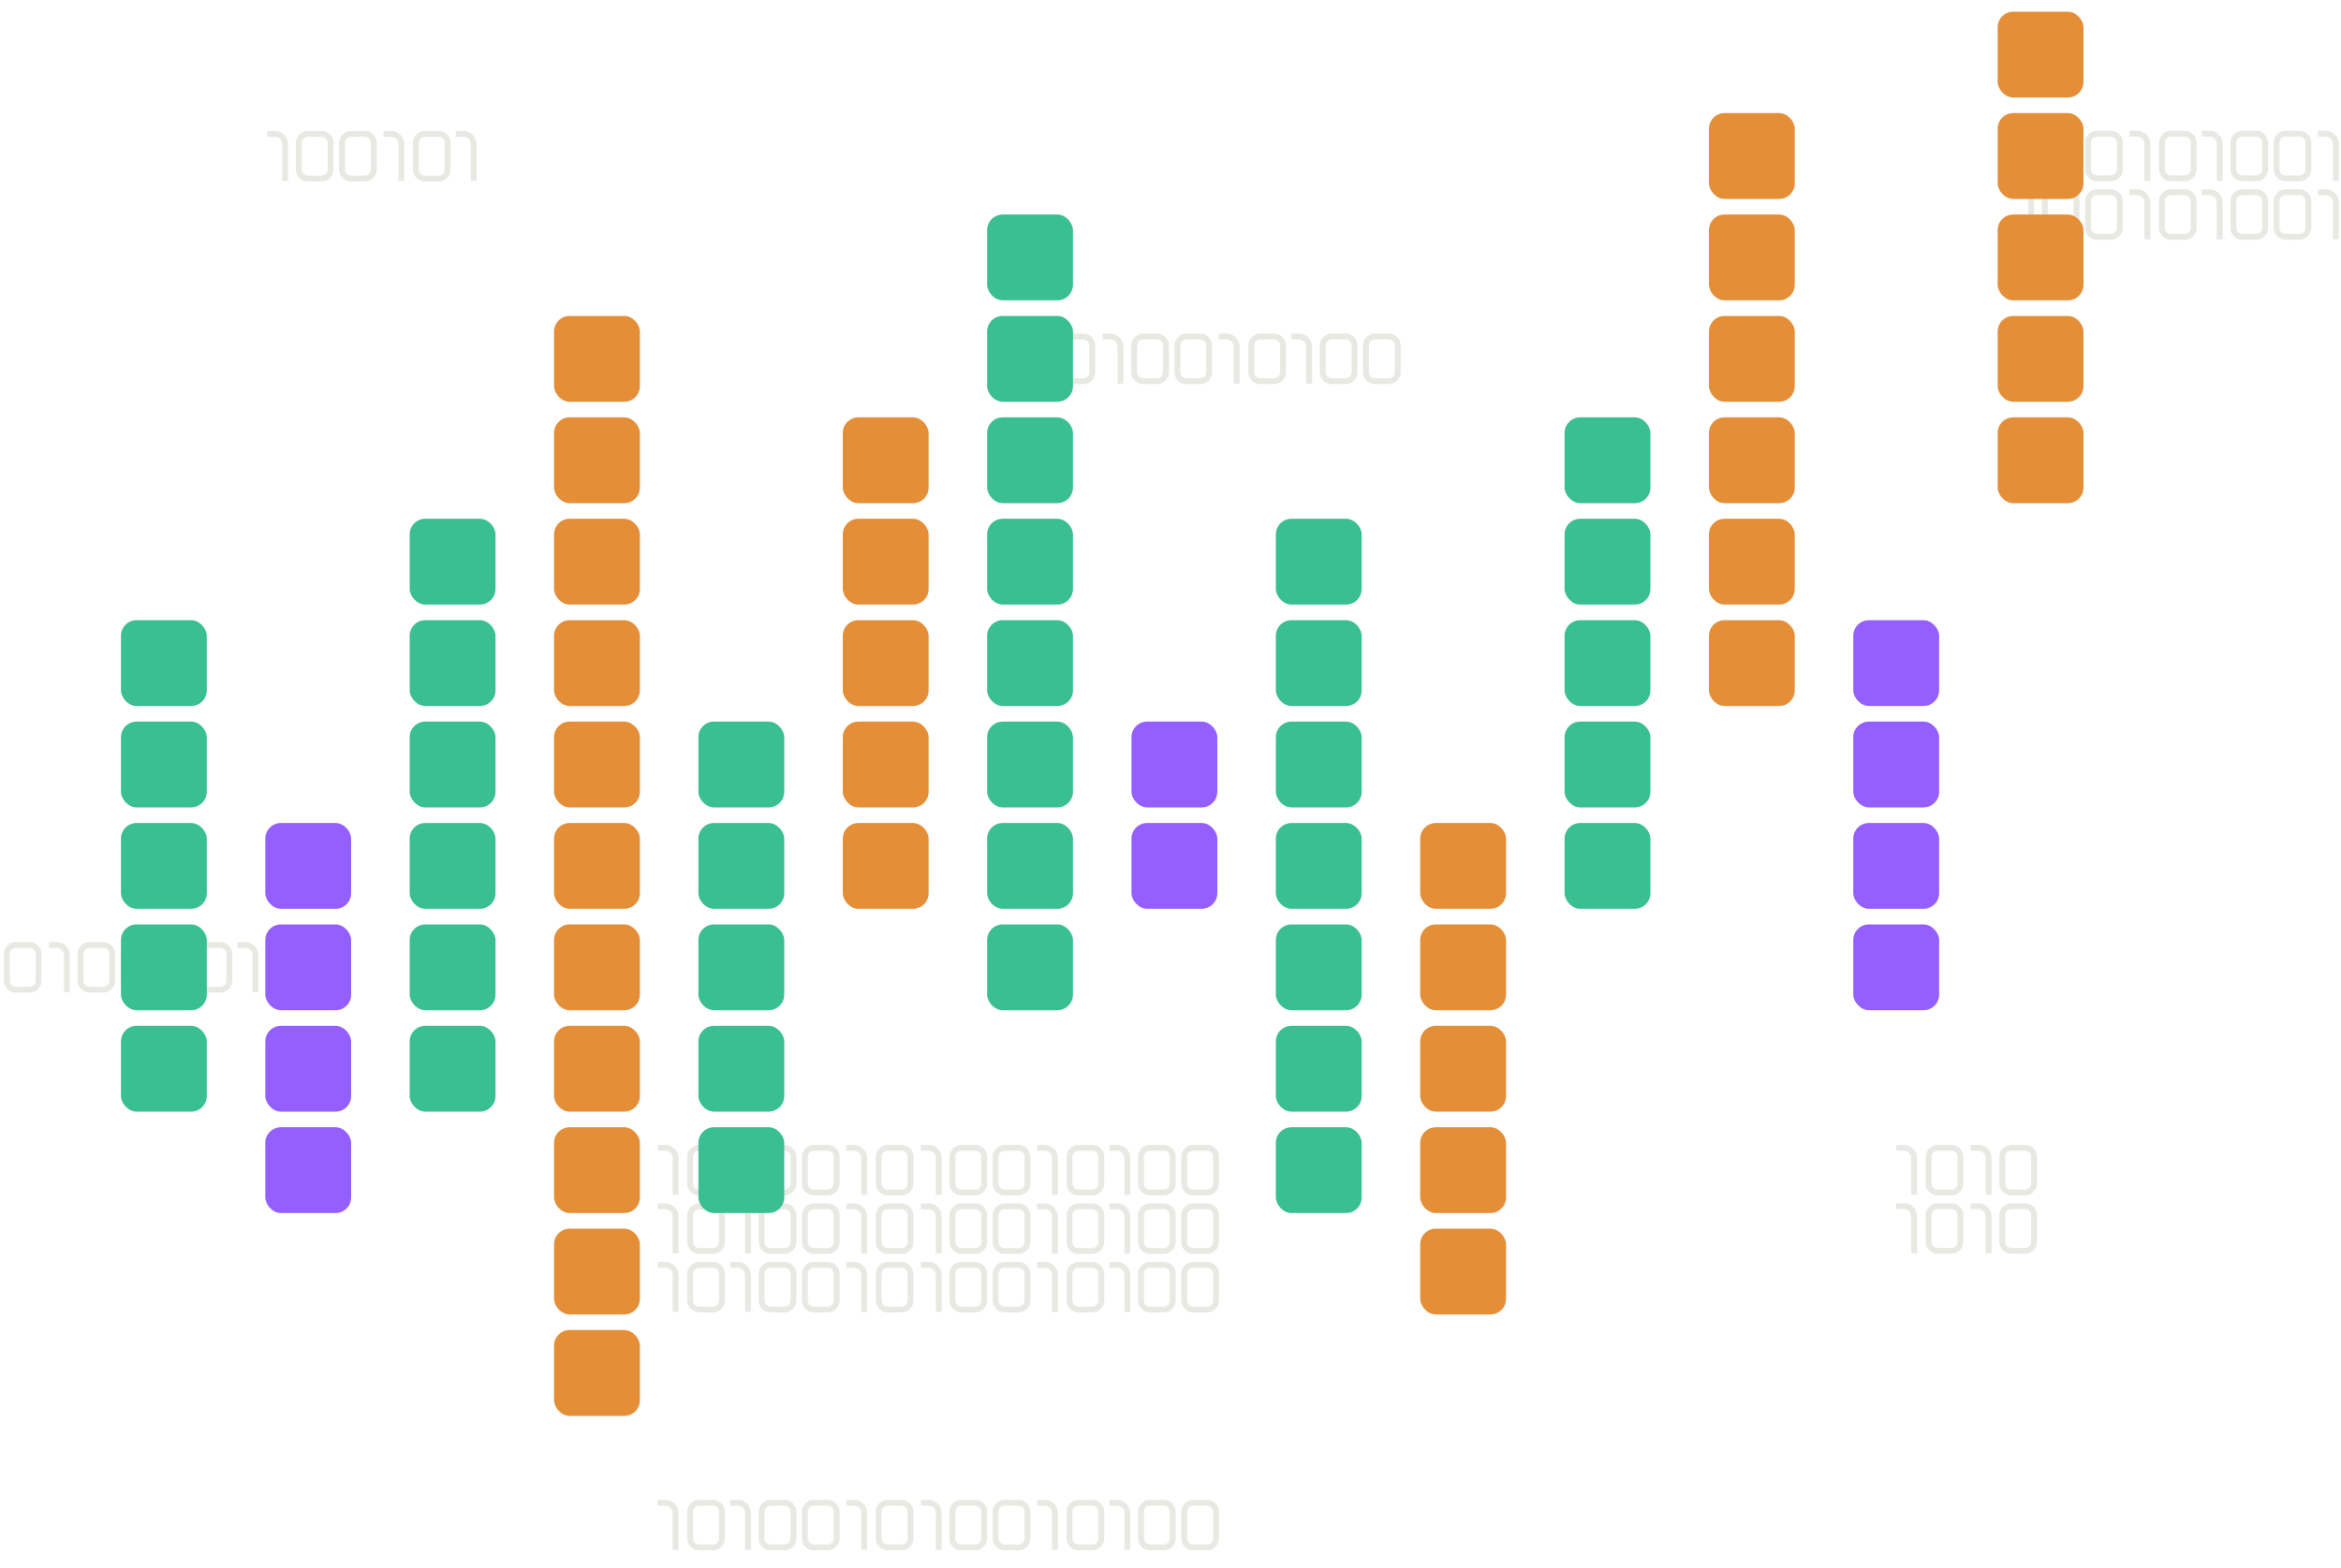 <?xml version="1.0" encoding="UTF-8"?> <svg xmlns="http://www.w3.org/2000/svg" xmlns:xlink="http://www.w3.org/1999/xlink" width="600" height="402" viewBox="0 0 600 402"><defs><clipPath id="a"><rect width="600" height="402" transform="translate(320 1279)" fill="none"></rect></clipPath><clipPath id="b"><rect width="83.448" height="12.948" transform="translate(0 0)" fill="none" stroke="#e9e9e3" stroke-width="1"></rect></clipPath><clipPath id="d"><rect width="87.948" height="12.948" transform="translate(0 0)" fill="none" stroke="#e9e9e3" stroke-width="1"></rect></clipPath><clipPath id="f"><rect width="143.838" height="12.948" transform="translate(0 0)" fill="none" stroke="#e9e9e3" stroke-width="1"></rect></clipPath><clipPath id="j"><rect width="36.092" height="12.948" transform="translate(0 0)" fill="none" stroke="#e9e9e3" stroke-width="1"></rect></clipPath><clipPath id="l"><rect width="53.665" height="12.948" transform="translate(0 0)" fill="none" stroke="#e9e9e3" stroke-width="1"></rect></clipPath></defs><g transform="translate(-320 -1279)" clip-path="url(#a)"><rect width="22" height="22" rx="4" transform="translate(373 1564) rotate(180)" fill="#3abf92"></rect><rect width="22" height="22" rx="4" transform="translate(410 1590) rotate(180)" fill="#955fff"></rect><rect width="22" height="22" rx="4" transform="translate(410 1564) rotate(180)" fill="#955fff"></rect><rect width="22" height="22" rx="4" transform="translate(373 1512) rotate(180)" fill="#3abf92"></rect><rect width="22" height="22" rx="4" transform="translate(373 1486) rotate(180)" fill="#3abf92"></rect><rect width="22" height="22" rx="4" transform="translate(410 1512) rotate(180)" fill="#955fff"></rect><rect width="22" height="22" rx="4" transform="translate(484 1382) rotate(180)" fill="#e58e38"></rect><rect width="22" height="22" rx="4" transform="translate(595 1356) rotate(180)" fill="#3abf92"></rect><rect width="22" height="22" rx="4" transform="translate(484 1408) rotate(180)" fill="#e58e38"></rect><rect width="22" height="22" rx="4" transform="translate(595 1408) rotate(180)" fill="#3abf92"></rect><rect width="22" height="22" rx="4" transform="translate(558 1408) rotate(180)" fill="#e58e38"></rect><rect width="22" height="22" rx="4" transform="translate(780 1408) rotate(180)" fill="#e58e38"></rect><rect width="22" height="22" rx="4" transform="translate(780 1356) rotate(180)" fill="#e58e38"></rect><rect width="22" height="22" rx="4" transform="translate(780 1330) rotate(180)" fill="#e58e38"></rect><rect width="22" height="22" rx="4" transform="translate(484 1434) rotate(180)" fill="#e58e38"></rect><rect width="22" height="22" rx="4" transform="translate(595 1434) rotate(180)" fill="#3abf92"></rect><rect width="22" height="22" rx="4" transform="translate(558 1434) rotate(180)" fill="#e58e38"></rect><rect width="22" height="22" rx="4" transform="translate(780 1434) rotate(180)" fill="#e58e38"></rect><rect width="22" height="22" rx="4" transform="translate(780 1382) rotate(180)" fill="#e58e38"></rect><rect width="22" height="22" rx="4" transform="translate(484 1460) rotate(180)" fill="#e58e38"></rect><rect width="22" height="22" rx="4" transform="translate(595 1460) rotate(180)" fill="#3abf92"></rect><rect width="22" height="22" rx="4" transform="translate(558 1460) rotate(180)" fill="#e58e38"></rect><rect width="22" height="22" rx="4" transform="translate(780 1460) rotate(180)" fill="#e58e38"></rect><rect width="22" height="22" rx="4" transform="translate(484 1486) rotate(180)" fill="#e58e38"></rect><rect width="22" height="22" rx="4" transform="translate(595 1486) rotate(180)" fill="#3abf92"></rect><rect width="22" height="22" rx="4" transform="translate(558 1486) rotate(180)" fill="#e58e38"></rect><rect width="22" height="22" rx="4" transform="translate(632 1486) rotate(180)" fill="#955fff"></rect><rect width="22" height="22" rx="4" transform="translate(484 1512) rotate(180)" fill="#e58e38"></rect><rect width="22" height="22" rx="4" transform="translate(706 1512) rotate(180)" fill="#e58e38"></rect><rect width="22" height="22" rx="4" transform="translate(595 1512) rotate(180)" fill="#3abf92"></rect><rect width="22" height="22" rx="4" transform="translate(558 1512) rotate(180)" fill="#e58e38"></rect><rect width="22" height="22" rx="4" transform="translate(632 1512) rotate(180)" fill="#955fff"></rect><rect width="22" height="22" rx="4" transform="translate(484 1538) rotate(180)" fill="#e58e38"></rect><rect width="22" height="22" rx="4" transform="translate(706 1538) rotate(180)" fill="#e58e38"></rect><rect width="22" height="22" rx="4" transform="translate(595 1538) rotate(180)" fill="#3abf92"></rect><rect width="22" height="22" rx="4" transform="translate(484 1564) rotate(180)" fill="#e58e38"></rect><rect width="22" height="22" rx="4" transform="translate(706 1564) rotate(180)" fill="#e58e38"></rect><rect width="22" height="22" rx="4" transform="translate(484 1590) rotate(180)" fill="#e58e38"></rect><rect width="22" height="22" rx="4" transform="translate(706 1590) rotate(180)" fill="#e58e38"></rect><rect width="22" height="22" rx="4" transform="translate(484 1616) rotate(180)" fill="#e58e38"></rect><rect width="22" height="22" rx="4" transform="translate(706 1616) rotate(180)" fill="#e58e38"></rect><rect width="22" height="22" rx="4" transform="translate(484 1642) rotate(180)" fill="#e58e38"></rect><rect width="22" height="22" rx="4" transform="translate(373 1460) rotate(180)" fill="#3abf92"></rect><rect width="22" height="22" rx="4" transform="translate(447 1460) rotate(180)" fill="#3abf92"></rect><rect width="22" height="22" rx="4" transform="translate(447 1486) rotate(180)" fill="#3abf92"></rect><rect width="22" height="22" rx="4" transform="translate(521 1486) rotate(180)" fill="#3abf92"></rect><rect width="22" height="22" rx="4" transform="translate(669 1486) rotate(180)" fill="#3abf92"></rect><rect width="22" height="22" rx="4" transform="translate(743 1486) rotate(180)" fill="#3abf92"></rect><rect width="22" height="22" rx="4" transform="translate(817 1486) rotate(180)" fill="#955fff"></rect><rect width="22" height="22" rx="4" transform="translate(669 1434) rotate(180)" fill="#3abf92"></rect><rect width="22" height="22" rx="4" transform="translate(743 1434) rotate(180)" fill="#3abf92"></rect><rect width="22" height="22" rx="4" transform="translate(743 1408) rotate(180)" fill="#3abf92"></rect><rect width="22" height="22" rx="4" transform="translate(447 1512) rotate(180)" fill="#3abf92"></rect><rect width="22" height="22" rx="4" transform="translate(521 1512) rotate(180)" fill="#3abf92"></rect><rect width="22" height="22" rx="4" transform="translate(669 1512) rotate(180)" fill="#3abf92"></rect><rect width="22" height="22" rx="4" transform="translate(743 1512) rotate(180)" fill="#3abf92"></rect><rect width="22" height="22" rx="4" transform="translate(817 1512) rotate(180)" fill="#955fff"></rect><rect width="22" height="22" rx="4" transform="translate(817 1538) rotate(180)" fill="#955fff"></rect><rect width="22" height="22" rx="4" transform="translate(669 1460) rotate(180)" fill="#3abf92"></rect><rect width="22" height="22" rx="4" transform="translate(743 1460) rotate(180)" fill="#3abf92"></rect><rect width="22" height="22" rx="4" transform="translate(817 1460) rotate(180)" fill="#955fff"></rect><rect width="22" height="22" rx="4" transform="translate(447 1538) rotate(180)" fill="#3abf92"></rect><rect width="22" height="22" rx="4" transform="translate(521 1538) rotate(180)" fill="#3abf92"></rect><rect width="22" height="22" rx="4" transform="translate(669 1538) rotate(180)" fill="#3abf92"></rect><rect width="22" height="22" rx="4" transform="translate(447 1564) rotate(180)" fill="#3abf92"></rect><rect width="22" height="22" rx="4" transform="translate(669 1564) rotate(180)" fill="#3abf92"></rect><rect width="22" height="22" rx="4" transform="translate(669 1590) rotate(180)" fill="#3abf92"></rect><rect width="22" height="22" rx="4" transform="translate(447 1434) rotate(180)" fill="#3abf92"></rect><g transform="translate(807 1312.526)"><g transform="translate(29)" clip-path="url(#b)"><path d="M35.114,12.819h-1.5V3.381A1.883,1.883,0,0,0,31.733,1.5h-1.95V0h1.95a3.385,3.385,0,0,1,3.381,3.381Z" fill="#e9e9e3"></path><path d="M5.331,12.819h-1.5V3.381A1.883,1.883,0,0,0,1.95,1.5H0V0H1.95A3.385,3.385,0,0,1,5.331,3.381Z" fill="#e9e9e3"></path><path d="M2.319-.75H5.834A3.072,3.072,0,0,1,8.9,2.319v6.81A3.072,3.072,0,0,1,5.834,12.2H2.319A3.072,3.072,0,0,1-.75,9.129V2.319A3.072,3.072,0,0,1,2.319-.75ZM5.834,10.7A1.571,1.571,0,0,0,7.4,9.129V2.319A1.571,1.571,0,0,0,5.834.75H2.319A1.571,1.571,0,0,0,.75,2.319v6.81A1.571,1.571,0,0,0,2.319,10.7Z" transform="translate(8.082 0.75)" fill="#e9e9e3"></path><path d="M2.319-.75H5.834A3.072,3.072,0,0,1,8.9,2.319v6.81A3.072,3.072,0,0,1,5.834,12.2H2.319A3.072,3.072,0,0,1-.75,9.129V2.319A3.072,3.072,0,0,1,2.319-.75ZM5.834,10.7A1.571,1.571,0,0,0,7.4,9.129V2.319A1.571,1.571,0,0,0,5.834.75H2.319A1.571,1.571,0,0,0,.75,2.319v6.81A1.571,1.571,0,0,0,2.319,10.7Z" transform="translate(19.161 0.75)" fill="#e9e9e3"></path><path d="M2.319-.75H5.834A3.072,3.072,0,0,1,8.9,2.319v6.81A3.072,3.072,0,0,1,5.834,12.2H2.319A3.072,3.072,0,0,1-.75,9.129V2.319A3.072,3.072,0,0,1,2.319-.75ZM5.834,10.7A1.571,1.571,0,0,0,7.4,9.129V2.319A1.571,1.571,0,0,0,5.834.75H2.319A1.571,1.571,0,0,0,.75,2.319v6.81A1.571,1.571,0,0,0,2.319,10.7Z" transform="translate(38.089 0.75)" fill="#e9e9e3"></path><path d="M83.448,12.819h-1.5V3.381A1.883,1.883,0,0,0,80.067,1.5h-1.95V0h1.95a3.385,3.385,0,0,1,3.381,3.381Z" fill="#e9e9e3"></path><path d="M53.665,12.819h-1.5V3.381A1.883,1.883,0,0,0,50.284,1.5h-1.95V0h1.95a3.385,3.385,0,0,1,3.381,3.381Z" fill="#e9e9e3"></path><path d="M2.319-.75H5.834A3.072,3.072,0,0,1,8.9,2.319v6.81A3.072,3.072,0,0,1,5.834,12.2H2.319A3.072,3.072,0,0,1-.75,9.129V2.319A3.072,3.072,0,0,1,2.319-.75ZM5.834,10.7A1.571,1.571,0,0,0,7.4,9.129V2.319A1.571,1.571,0,0,0,5.834.75H2.319A1.571,1.571,0,0,0,.75,2.319v6.81A1.571,1.571,0,0,0,2.319,10.7Z" transform="translate(56.416 0.75)" fill="#e9e9e3"></path><path d="M2.319-.75H5.834A3.072,3.072,0,0,1,8.9,2.319v6.81A3.072,3.072,0,0,1,5.834,12.2H2.319A3.072,3.072,0,0,1-.75,9.129V2.319A3.072,3.072,0,0,1,2.319-.75ZM5.834,10.7A1.571,1.571,0,0,0,7.4,9.129V2.319A1.571,1.571,0,0,0,5.834.75H2.319A1.571,1.571,0,0,0,.75,2.319v6.81A1.571,1.571,0,0,0,2.319,10.7Z" transform="translate(67.494 0.75)" fill="#e9e9e3"></path></g></g><g transform="translate(836 1327.526)"><g clip-path="url(#b)"><path d="M35.114,12.819h-1.5V3.381A1.883,1.883,0,0,0,31.733,1.5h-1.95V0h1.95a3.385,3.385,0,0,1,3.381,3.381Z" fill="#e9e9e3"></path><path d="M5.331,12.819h-1.5V3.381A1.883,1.883,0,0,0,1.95,1.5H0V0H1.95A3.385,3.385,0,0,1,5.331,3.381Z" fill="#e9e9e3"></path><path d="M2.319-.75H5.834A3.072,3.072,0,0,1,8.9,2.319v6.81A3.072,3.072,0,0,1,5.834,12.2H2.319A3.072,3.072,0,0,1-.75,9.129V2.319A3.072,3.072,0,0,1,2.319-.75ZM5.834,10.7A1.571,1.571,0,0,0,7.4,9.129V2.319A1.571,1.571,0,0,0,5.834.75H2.319A1.571,1.571,0,0,0,.75,2.319v6.81A1.571,1.571,0,0,0,2.319,10.7Z" transform="translate(8.082 0.75)" fill="#e9e9e3"></path><path d="M2.319-.75H5.834A3.072,3.072,0,0,1,8.9,2.319v6.81A3.072,3.072,0,0,1,5.834,12.2H2.319A3.072,3.072,0,0,1-.75,9.129V2.319A3.072,3.072,0,0,1,2.319-.75ZM5.834,10.7A1.571,1.571,0,0,0,7.4,9.129V2.319A1.571,1.571,0,0,0,5.834.75H2.319A1.571,1.571,0,0,0,.75,2.319v6.81A1.571,1.571,0,0,0,2.319,10.7Z" transform="translate(19.161 0.75)" fill="#e9e9e3"></path><path d="M2.319-.75H5.834A3.072,3.072,0,0,1,8.9,2.319v6.81A3.072,3.072,0,0,1,5.834,12.2H2.319A3.072,3.072,0,0,1-.75,9.129V2.319A3.072,3.072,0,0,1,2.319-.75ZM5.834,10.7A1.571,1.571,0,0,0,7.4,9.129V2.319A1.571,1.571,0,0,0,5.834.75H2.319A1.571,1.571,0,0,0,.75,2.319v6.81A1.571,1.571,0,0,0,2.319,10.7Z" transform="translate(38.089 0.75)" fill="#e9e9e3"></path><path d="M83.448,12.819h-1.5V3.381A1.883,1.883,0,0,0,80.067,1.5h-1.95V0h1.95a3.385,3.385,0,0,1,3.381,3.381Z" fill="#e9e9e3"></path><path d="M53.665,12.819h-1.5V3.381A1.883,1.883,0,0,0,50.284,1.5h-1.95V0h1.95a3.385,3.385,0,0,1,3.381,3.381Z" fill="#e9e9e3"></path><path d="M2.319-.75H5.834A3.072,3.072,0,0,1,8.9,2.319v6.81A3.072,3.072,0,0,1,5.834,12.2H2.319A3.072,3.072,0,0,1-.75,9.129V2.319A3.072,3.072,0,0,1,2.319-.75ZM5.834,10.7A1.571,1.571,0,0,0,7.4,9.129V2.319A1.571,1.571,0,0,0,5.834.75H2.319A1.571,1.571,0,0,0,.75,2.319v6.81A1.571,1.571,0,0,0,2.319,10.7Z" transform="translate(56.416 0.75)" fill="#e9e9e3"></path><path d="M2.319-.75H5.834A3.072,3.072,0,0,1,8.9,2.319v6.81A3.072,3.072,0,0,1,5.834,12.2H2.319A3.072,3.072,0,0,1-.75,9.129V2.319A3.072,3.072,0,0,1,2.319-.75ZM5.834,10.7A1.571,1.571,0,0,0,7.4,9.129V2.319A1.571,1.571,0,0,0,5.834.75H2.319A1.571,1.571,0,0,0,.75,2.319v6.81A1.571,1.571,0,0,0,2.319,10.7Z" transform="translate(67.494 0.75)" fill="#e9e9e3"></path></g></g><rect width="22" height="22" rx="4" transform="translate(854 1408) rotate(180)" fill="#e58e38"></rect><rect width="22" height="22" rx="4" transform="translate(854 1356) rotate(180)" fill="#e58e38"></rect><rect width="22" height="22" rx="4" transform="translate(854 1330) rotate(180)" fill="#e58e38"></rect><rect width="22" height="22" rx="4" transform="translate(854 1304) rotate(180)" fill="#e58e38"></rect><rect width="22" height="22" rx="4" transform="translate(854 1382) rotate(180)" fill="#e58e38"></rect><g transform="translate(591.052 1364.526)"><g clip-path="url(#d)"><path d="M2.319-.75H5.834A3.072,3.072,0,0,1,8.9,2.319v6.81A3.072,3.072,0,0,1,5.834,12.2H2.319A3.072,3.072,0,0,1-.75,9.129V2.319A3.072,3.072,0,0,1,2.319-.75ZM5.834,10.7A1.571,1.571,0,0,0,7.4,9.129V2.319A1.571,1.571,0,0,0,5.834.75H2.319A1.571,1.571,0,0,0,.75,2.319v6.81A1.571,1.571,0,0,0,2.319,10.7Z" transform="translate(0.75 0.75)" fill="#e9e9e3"></path><path d="M46.665,12.819h-1.5V3.381A1.883,1.883,0,0,0,43.284,1.5h-1.95V0h1.95a3.385,3.385,0,0,1,3.381,3.381Z" fill="#e9e9e3"></path><path d="M16.882,12.819h-1.5V3.381A1.883,1.883,0,0,0,13.5,1.5h-1.95V0H13.5a3.385,3.385,0,0,1,3.381,3.381Z" fill="#e9e9e3"></path><path d="M2.319-.75H5.834A3.072,3.072,0,0,1,8.9,2.319v6.81A3.072,3.072,0,0,1,5.834,12.2H2.319A3.072,3.072,0,0,1-.75,9.129V2.319A3.072,3.072,0,0,1,2.319-.75ZM5.834,10.7A1.571,1.571,0,0,0,7.4,9.129V2.319A1.571,1.571,0,0,0,5.834.75H2.319A1.571,1.571,0,0,0,.75,2.319v6.81A1.571,1.571,0,0,0,2.319,10.7Z" transform="translate(19.633 0.75)" fill="#e9e9e3"></path><path d="M2.319-.75H5.834A3.072,3.072,0,0,1,8.9,2.319v6.81A3.072,3.072,0,0,1,5.834,12.2H2.319A3.072,3.072,0,0,1-.75,9.129V2.319A3.072,3.072,0,0,1,2.319-.75ZM5.834,10.7A1.571,1.571,0,0,0,7.4,9.129V2.319A1.571,1.571,0,0,0,5.834.75H2.319A1.571,1.571,0,0,0,.75,2.319v6.81A1.571,1.571,0,0,0,2.319,10.7Z" transform="translate(30.712 0.75)" fill="#e9e9e3"></path><path d="M2.319-.75H5.834A3.072,3.072,0,0,1,8.9,2.319v6.81A3.072,3.072,0,0,1,5.834,12.2H2.319A3.072,3.072,0,0,1-.75,9.129V2.319A3.072,3.072,0,0,1,2.319-.75ZM5.834,10.7A1.571,1.571,0,0,0,7.4,9.129V2.319A1.571,1.571,0,0,0,5.834.75H2.319A1.571,1.571,0,0,0,.75,2.319v6.81A1.571,1.571,0,0,0,2.319,10.7Z" transform="translate(49.64 0.75)" fill="#e9e9e3"></path><path d="M65.216,12.819h-1.5V3.381A1.883,1.883,0,0,0,61.835,1.5h-1.95V0h1.95a3.385,3.385,0,0,1,3.381,3.381Z" fill="#e9e9e3"></path><path d="M2.319-.75H5.834A3.072,3.072,0,0,1,8.9,2.319v6.81A3.072,3.072,0,0,1,5.834,12.2H2.319A3.072,3.072,0,0,1-.75,9.129V2.319A3.072,3.072,0,0,1,2.319-.75ZM5.834,10.7A1.571,1.571,0,0,0,7.4,9.129V2.319A1.571,1.571,0,0,0,5.834.75H2.319A1.571,1.571,0,0,0,.75,2.319v6.81A1.571,1.571,0,0,0,2.319,10.7Z" transform="translate(67.967 0.75)" fill="#e9e9e3"></path><path d="M2.319-.75H5.834A3.072,3.072,0,0,1,8.9,2.319v6.81A3.072,3.072,0,0,1,5.834,12.2H2.319A3.072,3.072,0,0,1-.75,9.129V2.319A3.072,3.072,0,0,1,2.319-.75ZM5.834,10.7A1.571,1.571,0,0,0,7.4,9.129V2.319A1.571,1.571,0,0,0,5.834.75H2.319A1.571,1.571,0,0,0,.75,2.319v6.81A1.571,1.571,0,0,0,2.319,10.7Z" transform="translate(79.045 0.75)" fill="#e9e9e3"></path></g></g><g transform="translate(321 1520.526)"><g clip-path="url(#d)"><path d="M2.319-.75H5.834A3.072,3.072,0,0,1,8.9,2.319v6.81A3.072,3.072,0,0,1,5.834,12.2H2.319A3.072,3.072,0,0,1-.75,9.129V2.319A3.072,3.072,0,0,1,2.319-.75ZM5.834,10.7A1.571,1.571,0,0,0,7.4,9.129V2.319A1.571,1.571,0,0,0,5.834.75H2.319A1.571,1.571,0,0,0,.75,2.319v6.81A1.571,1.571,0,0,0,2.319,10.7Z" transform="translate(0.75 0.75)" fill="#e9e9e3"></path><path d="M46.665,12.819h-1.5V3.381A1.883,1.883,0,0,0,43.284,1.5h-1.95V0h1.95a3.385,3.385,0,0,1,3.381,3.381Z" fill="#e9e9e3"></path><path d="M16.882,12.819h-1.5V3.381A1.883,1.883,0,0,0,13.5,1.5h-1.95V0H13.5a3.385,3.385,0,0,1,3.381,3.381Z" fill="#e9e9e3"></path><path d="M2.319-.75H5.834A3.072,3.072,0,0,1,8.9,2.319v6.81A3.072,3.072,0,0,1,5.834,12.2H2.319A3.072,3.072,0,0,1-.75,9.129V2.319A3.072,3.072,0,0,1,2.319-.75ZM5.834,10.7A1.571,1.571,0,0,0,7.4,9.129V2.319A1.571,1.571,0,0,0,5.834.75H2.319A1.571,1.571,0,0,0,.75,2.319v6.81A1.571,1.571,0,0,0,2.319,10.7Z" transform="translate(19.633 0.75)" fill="#e9e9e3"></path><path d="M2.319-.75H5.834A3.072,3.072,0,0,1,8.9,2.319v6.81A3.072,3.072,0,0,1,5.834,12.2H2.319A3.072,3.072,0,0,1-.75,9.129V2.319A3.072,3.072,0,0,1,2.319-.75ZM5.834,10.7A1.571,1.571,0,0,0,7.4,9.129V2.319A1.571,1.571,0,0,0,5.834.75H2.319A1.571,1.571,0,0,0,.75,2.319v6.81A1.571,1.571,0,0,0,2.319,10.7Z" transform="translate(30.712 0.75)" fill="#e9e9e3"></path><path d="M2.319-.75H5.834A3.072,3.072,0,0,1,8.9,2.319v6.81A3.072,3.072,0,0,1,5.834,12.2H2.319A3.072,3.072,0,0,1-.75,9.129V2.319A3.072,3.072,0,0,1,2.319-.75ZM5.834,10.7A1.571,1.571,0,0,0,7.4,9.129V2.319A1.571,1.571,0,0,0,5.834.75H2.319A1.571,1.571,0,0,0,.75,2.319v6.81A1.571,1.571,0,0,0,2.319,10.7Z" transform="translate(49.64 0.75)" fill="#e9e9e3"></path><path d="M65.216,12.819h-1.5V3.381A1.883,1.883,0,0,0,61.835,1.5h-1.95V0h1.95a3.385,3.385,0,0,1,3.381,3.381Z" fill="#e9e9e3"></path><path d="M2.319-.75H5.834A3.072,3.072,0,0,1,8.9,2.319v6.81A3.072,3.072,0,0,1,5.834,12.2H2.319A3.072,3.072,0,0,1-.75,9.129V2.319A3.072,3.072,0,0,1,2.319-.75ZM5.834,10.7A1.571,1.571,0,0,0,7.4,9.129V2.319A1.571,1.571,0,0,0,5.834.75H2.319A1.571,1.571,0,0,0,.75,2.319v6.81A1.571,1.571,0,0,0,2.319,10.7Z" transform="translate(67.967 0.75)" fill="#e9e9e3"></path><path d="M2.319-.75H5.834A3.072,3.072,0,0,1,8.9,2.319v6.81A3.072,3.072,0,0,1,5.834,12.2H2.319A3.072,3.072,0,0,1-.75,9.129V2.319A3.072,3.072,0,0,1,2.319-.75ZM5.834,10.7A1.571,1.571,0,0,0,7.4,9.129V2.319A1.571,1.571,0,0,0,5.834.75H2.319A1.571,1.571,0,0,0,.75,2.319v6.81A1.571,1.571,0,0,0,2.319,10.7Z" transform="translate(79.045 0.75)" fill="#e9e9e3"></path></g></g><rect width="22" height="22" rx="4" transform="translate(595 1382) rotate(180)" fill="#3abf92"></rect><g transform="translate(488.581 1572.526)"><g clip-path="url(#f)"><path d="M5.331,12.819h-1.5V3.381A1.883,1.883,0,0,0,1.95,1.5H0V0H1.95A3.385,3.385,0,0,1,5.331,3.381Z" fill="#e9e9e3"></path><path d="M2.319-.75H5.834A3.072,3.072,0,0,1,8.9,2.319v6.81A3.072,3.072,0,0,1,5.834,12.2H2.319A3.072,3.072,0,0,1-.75,9.129V2.319A3.072,3.072,0,0,1,2.319-.75ZM5.834,10.7A1.571,1.571,0,0,0,7.4,9.129V2.319A1.571,1.571,0,0,0,5.834.75H2.319A1.571,1.571,0,0,0,.75,2.319v6.81A1.571,1.571,0,0,0,2.319,10.7Z" transform="translate(8.306 0.75)" fill="#e9e9e3"></path><path d="M53.665,12.819h-1.5V3.381A1.883,1.883,0,0,0,50.284,1.5h-1.95V0h1.95a3.385,3.385,0,0,1,3.381,3.381Z" fill="#e9e9e3"></path><path d="M23.881,12.819h-1.5V3.381A1.883,1.883,0,0,0,20.5,1.5H18.55V0H20.5a3.385,3.385,0,0,1,3.381,3.381Z" fill="#e9e9e3"></path><path d="M2.319-.75H5.834A3.072,3.072,0,0,1,8.9,2.319v6.81A3.072,3.072,0,0,1,5.834,12.2H2.319A3.072,3.072,0,0,1-.75,9.129V2.319A3.072,3.072,0,0,1,2.319-.75ZM5.834,10.7A1.571,1.571,0,0,0,7.4,9.129V2.319A1.571,1.571,0,0,0,5.834.75H2.319A1.571,1.571,0,0,0,.75,2.319v6.81A1.571,1.571,0,0,0,2.319,10.7Z" transform="translate(26.633 0.75)" fill="#e9e9e3"></path><path d="M2.319-.75H5.834A3.072,3.072,0,0,1,8.9,2.319v6.81A3.072,3.072,0,0,1,5.834,12.2H2.319A3.072,3.072,0,0,1-.75,9.129V2.319A3.072,3.072,0,0,1,2.319-.75ZM5.834,10.7A1.571,1.571,0,0,0,7.4,9.129V2.319A1.571,1.571,0,0,0,5.834.75H2.319A1.571,1.571,0,0,0,.75,2.319v6.81A1.571,1.571,0,0,0,2.319,10.7Z" transform="translate(37.711 0.75)" fill="#e9e9e3"></path><path d="M2.319-.75H5.834A3.072,3.072,0,0,1,8.9,2.319v6.81A3.072,3.072,0,0,1,5.834,12.2H2.319A3.072,3.072,0,0,1-.75,9.129V2.319A3.072,3.072,0,0,1,2.319-.75ZM5.834,10.7A1.571,1.571,0,0,0,7.4,9.129V2.319A1.571,1.571,0,0,0,5.834.75H2.319A1.571,1.571,0,0,0,.75,2.319v6.81A1.571,1.571,0,0,0,2.319,10.7Z" transform="translate(56.64 0.75)" fill="#e9e9e3"></path><path d="M102.555,12.819h-1.5V3.381A1.883,1.883,0,0,0,99.174,1.5h-1.95V0h1.95a3.385,3.385,0,0,1,3.381,3.381Z" fill="#e9e9e3"></path><path d="M72.771,12.819h-1.5V3.381A1.883,1.883,0,0,0,69.39,1.5H67.44V0h1.95a3.385,3.385,0,0,1,3.381,3.381Z" fill="#e9e9e3"></path><path d="M2.319-.75H5.834A3.072,3.072,0,0,1,8.9,2.319v6.81A3.072,3.072,0,0,1,5.834,12.2H2.319A3.072,3.072,0,0,1-.75,9.129V2.319A3.072,3.072,0,0,1,2.319-.75ZM5.834,10.7A1.571,1.571,0,0,0,7.4,9.129V2.319A1.571,1.571,0,0,0,5.834.75H2.319A1.571,1.571,0,0,0,.75,2.319v6.81A1.571,1.571,0,0,0,2.319,10.7Z" transform="translate(75.523 0.75)" fill="#e9e9e3"></path><path d="M2.319-.75H5.834A3.072,3.072,0,0,1,8.9,2.319v6.81A3.072,3.072,0,0,1,5.834,12.2H2.319A3.072,3.072,0,0,1-.75,9.129V2.319A3.072,3.072,0,0,1,2.319-.75ZM5.834,10.7A1.571,1.571,0,0,0,7.4,9.129V2.319A1.571,1.571,0,0,0,5.834.75H2.319A1.571,1.571,0,0,0,.75,2.319v6.81A1.571,1.571,0,0,0,2.319,10.7Z" transform="translate(86.601 0.75)" fill="#e9e9e3"></path><path d="M2.319-.75H5.834A3.072,3.072,0,0,1,8.9,2.319v6.81A3.072,3.072,0,0,1,5.834,12.2H2.319A3.072,3.072,0,0,1-.75,9.129V2.319A3.072,3.072,0,0,1,2.319-.75ZM5.834,10.7A1.571,1.571,0,0,0,7.4,9.129V2.319A1.571,1.571,0,0,0,5.834.75H2.319A1.571,1.571,0,0,0,.75,2.319v6.81A1.571,1.571,0,0,0,2.319,10.7Z" transform="translate(105.53 0.75)" fill="#e9e9e3"></path><path d="M121.1,12.819h-1.5V3.381A1.883,1.883,0,0,0,117.724,1.5h-1.95V0h1.95A3.385,3.385,0,0,1,121.1,3.381Z" fill="#e9e9e3"></path><path d="M2.319-.75H5.834A3.072,3.072,0,0,1,8.9,2.319v6.81A3.072,3.072,0,0,1,5.834,12.2H2.319A3.072,3.072,0,0,1-.75,9.129V2.319A3.072,3.072,0,0,1,2.319-.75ZM5.834,10.7A1.571,1.571,0,0,0,7.4,9.129V2.319A1.571,1.571,0,0,0,5.834.75H2.319A1.571,1.571,0,0,0,.75,2.319v6.81A1.571,1.571,0,0,0,2.319,10.7Z" transform="translate(123.856 0.75)" fill="#e9e9e3"></path><path d="M2.319-.75H5.834A3.072,3.072,0,0,1,8.9,2.319v6.81A3.072,3.072,0,0,1,5.834,12.2H2.319A3.072,3.072,0,0,1-.75,9.129V2.319A3.072,3.072,0,0,1,2.319-.75ZM5.834,10.7A1.571,1.571,0,0,0,7.4,9.129V2.319A1.571,1.571,0,0,0,5.834.75H2.319A1.571,1.571,0,0,0,.75,2.319v6.81A1.571,1.571,0,0,0,2.319,10.7Z" transform="translate(134.935 0.75)" fill="#e9e9e3"></path></g></g><g transform="translate(488.581 1602.526)"><g clip-path="url(#f)"><path d="M5.331,12.819h-1.5V3.381A1.883,1.883,0,0,0,1.95,1.5H0V0H1.95A3.385,3.385,0,0,1,5.331,3.381Z" fill="#e9e9e3"></path><path d="M2.319-.75H5.834A3.072,3.072,0,0,1,8.9,2.319v6.81A3.072,3.072,0,0,1,5.834,12.2H2.319A3.072,3.072,0,0,1-.75,9.129V2.319A3.072,3.072,0,0,1,2.319-.75ZM5.834,10.7A1.571,1.571,0,0,0,7.4,9.129V2.319A1.571,1.571,0,0,0,5.834.75H2.319A1.571,1.571,0,0,0,.75,2.319v6.81A1.571,1.571,0,0,0,2.319,10.7Z" transform="translate(8.306 0.75)" fill="#e9e9e3"></path><path d="M53.665,12.819h-1.5V3.381A1.883,1.883,0,0,0,50.284,1.5h-1.95V0h1.95a3.385,3.385,0,0,1,3.381,3.381Z" fill="#e9e9e3"></path><path d="M23.881,12.819h-1.5V3.381A1.883,1.883,0,0,0,20.5,1.5H18.55V0H20.5a3.385,3.385,0,0,1,3.381,3.381Z" fill="#e9e9e3"></path><path d="M2.319-.75H5.834A3.072,3.072,0,0,1,8.9,2.319v6.81A3.072,3.072,0,0,1,5.834,12.2H2.319A3.072,3.072,0,0,1-.75,9.129V2.319A3.072,3.072,0,0,1,2.319-.75ZM5.834,10.7A1.571,1.571,0,0,0,7.4,9.129V2.319A1.571,1.571,0,0,0,5.834.75H2.319A1.571,1.571,0,0,0,.75,2.319v6.81A1.571,1.571,0,0,0,2.319,10.7Z" transform="translate(26.633 0.75)" fill="#e9e9e3"></path><path d="M2.319-.75H5.834A3.072,3.072,0,0,1,8.9,2.319v6.81A3.072,3.072,0,0,1,5.834,12.2H2.319A3.072,3.072,0,0,1-.75,9.129V2.319A3.072,3.072,0,0,1,2.319-.75ZM5.834,10.7A1.571,1.571,0,0,0,7.4,9.129V2.319A1.571,1.571,0,0,0,5.834.75H2.319A1.571,1.571,0,0,0,.75,2.319v6.81A1.571,1.571,0,0,0,2.319,10.7Z" transform="translate(37.711 0.75)" fill="#e9e9e3"></path><path d="M2.319-.75H5.834A3.072,3.072,0,0,1,8.9,2.319v6.81A3.072,3.072,0,0,1,5.834,12.2H2.319A3.072,3.072,0,0,1-.75,9.129V2.319A3.072,3.072,0,0,1,2.319-.75ZM5.834,10.7A1.571,1.571,0,0,0,7.4,9.129V2.319A1.571,1.571,0,0,0,5.834.75H2.319A1.571,1.571,0,0,0,.75,2.319v6.81A1.571,1.571,0,0,0,2.319,10.7Z" transform="translate(56.64 0.75)" fill="#e9e9e3"></path><path d="M102.555,12.819h-1.5V3.381A1.883,1.883,0,0,0,99.174,1.5h-1.95V0h1.95a3.385,3.385,0,0,1,3.381,3.381Z" fill="#e9e9e3"></path><path d="M72.771,12.819h-1.5V3.381A1.883,1.883,0,0,0,69.39,1.5H67.44V0h1.95a3.385,3.385,0,0,1,3.381,3.381Z" fill="#e9e9e3"></path><path d="M2.319-.75H5.834A3.072,3.072,0,0,1,8.9,2.319v6.81A3.072,3.072,0,0,1,5.834,12.2H2.319A3.072,3.072,0,0,1-.75,9.129V2.319A3.072,3.072,0,0,1,2.319-.75ZM5.834,10.7A1.571,1.571,0,0,0,7.4,9.129V2.319A1.571,1.571,0,0,0,5.834.75H2.319A1.571,1.571,0,0,0,.75,2.319v6.81A1.571,1.571,0,0,0,2.319,10.7Z" transform="translate(75.523 0.75)" fill="#e9e9e3"></path><path d="M2.319-.75H5.834A3.072,3.072,0,0,1,8.9,2.319v6.81A3.072,3.072,0,0,1,5.834,12.2H2.319A3.072,3.072,0,0,1-.75,9.129V2.319A3.072,3.072,0,0,1,2.319-.75ZM5.834,10.7A1.571,1.571,0,0,0,7.4,9.129V2.319A1.571,1.571,0,0,0,5.834.75H2.319A1.571,1.571,0,0,0,.75,2.319v6.81A1.571,1.571,0,0,0,2.319,10.7Z" transform="translate(86.601 0.75)" fill="#e9e9e3"></path><path d="M2.319-.75H5.834A3.072,3.072,0,0,1,8.9,2.319v6.81A3.072,3.072,0,0,1,5.834,12.2H2.319A3.072,3.072,0,0,1-.75,9.129V2.319A3.072,3.072,0,0,1,2.319-.75ZM5.834,10.7A1.571,1.571,0,0,0,7.4,9.129V2.319A1.571,1.571,0,0,0,5.834.75H2.319A1.571,1.571,0,0,0,.75,2.319v6.81A1.571,1.571,0,0,0,2.319,10.7Z" transform="translate(105.53 0.75)" fill="#e9e9e3"></path><path d="M121.1,12.819h-1.5V3.381A1.883,1.883,0,0,0,117.724,1.5h-1.95V0h1.95A3.385,3.385,0,0,1,121.1,3.381Z" fill="#e9e9e3"></path><path d="M2.319-.75H5.834A3.072,3.072,0,0,1,8.9,2.319v6.81A3.072,3.072,0,0,1,5.834,12.2H2.319A3.072,3.072,0,0,1-.75,9.129V2.319A3.072,3.072,0,0,1,2.319-.75ZM5.834,10.7A1.571,1.571,0,0,0,7.4,9.129V2.319A1.571,1.571,0,0,0,5.834.75H2.319A1.571,1.571,0,0,0,.75,2.319v6.81A1.571,1.571,0,0,0,2.319,10.7Z" transform="translate(123.856 0.75)" fill="#e9e9e3"></path><path d="M2.319-.75H5.834A3.072,3.072,0,0,1,8.9,2.319v6.81A3.072,3.072,0,0,1,5.834,12.2H2.319A3.072,3.072,0,0,1-.75,9.129V2.319A3.072,3.072,0,0,1,2.319-.75ZM5.834,10.7A1.571,1.571,0,0,0,7.4,9.129V2.319A1.571,1.571,0,0,0,5.834.75H2.319A1.571,1.571,0,0,0,.75,2.319v6.81A1.571,1.571,0,0,0,2.319,10.7Z" transform="translate(134.935 0.75)" fill="#e9e9e3"></path></g></g><g transform="translate(488.581 1663.526)"><g clip-path="url(#f)"><path d="M5.331,12.819h-1.5V3.381A1.883,1.883,0,0,0,1.95,1.5H0V0H1.95A3.385,3.385,0,0,1,5.331,3.381Z" fill="#e9e9e3"></path><path d="M2.319-.75H5.834A3.072,3.072,0,0,1,8.9,2.319v6.81A3.072,3.072,0,0,1,5.834,12.2H2.319A3.072,3.072,0,0,1-.75,9.129V2.319A3.072,3.072,0,0,1,2.319-.75ZM5.834,10.7A1.571,1.571,0,0,0,7.4,9.129V2.319A1.571,1.571,0,0,0,5.834.75H2.319A1.571,1.571,0,0,0,.75,2.319v6.81A1.571,1.571,0,0,0,2.319,10.7Z" transform="translate(8.306 0.75)" fill="#e9e9e3"></path><path d="M53.665,12.819h-1.5V3.381A1.883,1.883,0,0,0,50.284,1.5h-1.95V0h1.95a3.385,3.385,0,0,1,3.381,3.381Z" fill="#e9e9e3"></path><path d="M23.881,12.819h-1.5V3.381A1.883,1.883,0,0,0,20.5,1.5H18.55V0H20.5a3.385,3.385,0,0,1,3.381,3.381Z" fill="#e9e9e3"></path><path d="M2.319-.75H5.834A3.072,3.072,0,0,1,8.9,2.319v6.81A3.072,3.072,0,0,1,5.834,12.2H2.319A3.072,3.072,0,0,1-.75,9.129V2.319A3.072,3.072,0,0,1,2.319-.75ZM5.834,10.7A1.571,1.571,0,0,0,7.4,9.129V2.319A1.571,1.571,0,0,0,5.834.75H2.319A1.571,1.571,0,0,0,.75,2.319v6.81A1.571,1.571,0,0,0,2.319,10.7Z" transform="translate(26.633 0.75)" fill="#e9e9e3"></path><path d="M2.319-.75H5.834A3.072,3.072,0,0,1,8.9,2.319v6.81A3.072,3.072,0,0,1,5.834,12.2H2.319A3.072,3.072,0,0,1-.75,9.129V2.319A3.072,3.072,0,0,1,2.319-.75ZM5.834,10.7A1.571,1.571,0,0,0,7.4,9.129V2.319A1.571,1.571,0,0,0,5.834.75H2.319A1.571,1.571,0,0,0,.75,2.319v6.81A1.571,1.571,0,0,0,2.319,10.7Z" transform="translate(37.711 0.75)" fill="#e9e9e3"></path><path d="M2.319-.75H5.834A3.072,3.072,0,0,1,8.9,2.319v6.81A3.072,3.072,0,0,1,5.834,12.2H2.319A3.072,3.072,0,0,1-.75,9.129V2.319A3.072,3.072,0,0,1,2.319-.75ZM5.834,10.7A1.571,1.571,0,0,0,7.4,9.129V2.319A1.571,1.571,0,0,0,5.834.75H2.319A1.571,1.571,0,0,0,.75,2.319v6.81A1.571,1.571,0,0,0,2.319,10.7Z" transform="translate(56.64 0.75)" fill="#e9e9e3"></path><path d="M102.555,12.819h-1.5V3.381A1.883,1.883,0,0,0,99.174,1.5h-1.95V0h1.95a3.385,3.385,0,0,1,3.381,3.381Z" fill="#e9e9e3"></path><path d="M72.771,12.819h-1.5V3.381A1.883,1.883,0,0,0,69.39,1.5H67.44V0h1.95a3.385,3.385,0,0,1,3.381,3.381Z" fill="#e9e9e3"></path><path d="M2.319-.75H5.834A3.072,3.072,0,0,1,8.9,2.319v6.81A3.072,3.072,0,0,1,5.834,12.2H2.319A3.072,3.072,0,0,1-.75,9.129V2.319A3.072,3.072,0,0,1,2.319-.75ZM5.834,10.7A1.571,1.571,0,0,0,7.4,9.129V2.319A1.571,1.571,0,0,0,5.834.75H2.319A1.571,1.571,0,0,0,.75,2.319v6.81A1.571,1.571,0,0,0,2.319,10.7Z" transform="translate(75.523 0.75)" fill="#e9e9e3"></path><path d="M2.319-.75H5.834A3.072,3.072,0,0,1,8.9,2.319v6.81A3.072,3.072,0,0,1,5.834,12.2H2.319A3.072,3.072,0,0,1-.75,9.129V2.319A3.072,3.072,0,0,1,2.319-.75ZM5.834,10.7A1.571,1.571,0,0,0,7.4,9.129V2.319A1.571,1.571,0,0,0,5.834.75H2.319A1.571,1.571,0,0,0,.75,2.319v6.81A1.571,1.571,0,0,0,2.319,10.7Z" transform="translate(86.601 0.75)" fill="#e9e9e3"></path><path d="M2.319-.75H5.834A3.072,3.072,0,0,1,8.9,2.319v6.81A3.072,3.072,0,0,1,5.834,12.2H2.319A3.072,3.072,0,0,1-.75,9.129V2.319A3.072,3.072,0,0,1,2.319-.75ZM5.834,10.7A1.571,1.571,0,0,0,7.4,9.129V2.319A1.571,1.571,0,0,0,5.834.75H2.319A1.571,1.571,0,0,0,.75,2.319v6.81A1.571,1.571,0,0,0,2.319,10.7Z" transform="translate(105.53 0.75)" fill="#e9e9e3"></path><path d="M121.1,12.819h-1.5V3.381A1.883,1.883,0,0,0,117.724,1.5h-1.95V0h1.95A3.385,3.385,0,0,1,121.1,3.381Z" fill="#e9e9e3"></path><path d="M2.319-.75H5.834A3.072,3.072,0,0,1,8.9,2.319v6.81A3.072,3.072,0,0,1,5.834,12.2H2.319A3.072,3.072,0,0,1-.75,9.129V2.319A3.072,3.072,0,0,1,2.319-.75ZM5.834,10.7A1.571,1.571,0,0,0,7.4,9.129V2.319A1.571,1.571,0,0,0,5.834.75H2.319A1.571,1.571,0,0,0,.75,2.319v6.81A1.571,1.571,0,0,0,2.319,10.7Z" transform="translate(123.856 0.75)" fill="#e9e9e3"></path><path d="M2.319-.75H5.834A3.072,3.072,0,0,1,8.9,2.319v6.81A3.072,3.072,0,0,1,5.834,12.2H2.319A3.072,3.072,0,0,1-.75,9.129V2.319A3.072,3.072,0,0,1,2.319-.75ZM5.834,10.7A1.571,1.571,0,0,0,7.4,9.129V2.319A1.571,1.571,0,0,0,5.834.75H2.319A1.571,1.571,0,0,0,.75,2.319v6.81A1.571,1.571,0,0,0,2.319,10.7Z" transform="translate(134.935 0.75)" fill="#e9e9e3"></path></g></g><g transform="translate(488.581 1587.526)"><g clip-path="url(#f)"><path d="M5.331,12.819h-1.5V3.381A1.883,1.883,0,0,0,1.95,1.5H0V0H1.95A3.385,3.385,0,0,1,5.331,3.381Z" fill="#e9e9e3"></path><path d="M2.319-.75H5.834A3.072,3.072,0,0,1,8.9,2.319v6.81A3.072,3.072,0,0,1,5.834,12.2H2.319A3.072,3.072,0,0,1-.75,9.129V2.319A3.072,3.072,0,0,1,2.319-.75ZM5.834,10.7A1.571,1.571,0,0,0,7.4,9.129V2.319A1.571,1.571,0,0,0,5.834.75H2.319A1.571,1.571,0,0,0,.75,2.319v6.81A1.571,1.571,0,0,0,2.319,10.7Z" transform="translate(8.306 0.75)" fill="#e9e9e3"></path><path d="M53.665,12.819h-1.5V3.381A1.883,1.883,0,0,0,50.284,1.5h-1.95V0h1.95a3.385,3.385,0,0,1,3.381,3.381Z" fill="#e9e9e3"></path><path d="M23.881,12.819h-1.5V3.381A1.883,1.883,0,0,0,20.5,1.5H18.55V0H20.5a3.385,3.385,0,0,1,3.381,3.381Z" fill="#e9e9e3"></path><path d="M2.319-.75H5.834A3.072,3.072,0,0,1,8.9,2.319v6.81A3.072,3.072,0,0,1,5.834,12.2H2.319A3.072,3.072,0,0,1-.75,9.129V2.319A3.072,3.072,0,0,1,2.319-.75ZM5.834,10.7A1.571,1.571,0,0,0,7.4,9.129V2.319A1.571,1.571,0,0,0,5.834.75H2.319A1.571,1.571,0,0,0,.75,2.319v6.81A1.571,1.571,0,0,0,2.319,10.7Z" transform="translate(26.633 0.75)" fill="#e9e9e3"></path><path d="M2.319-.75H5.834A3.072,3.072,0,0,1,8.9,2.319v6.81A3.072,3.072,0,0,1,5.834,12.2H2.319A3.072,3.072,0,0,1-.75,9.129V2.319A3.072,3.072,0,0,1,2.319-.75ZM5.834,10.7A1.571,1.571,0,0,0,7.4,9.129V2.319A1.571,1.571,0,0,0,5.834.75H2.319A1.571,1.571,0,0,0,.75,2.319v6.81A1.571,1.571,0,0,0,2.319,10.7Z" transform="translate(37.711 0.75)" fill="#e9e9e3"></path><path d="M2.319-.75H5.834A3.072,3.072,0,0,1,8.9,2.319v6.81A3.072,3.072,0,0,1,5.834,12.2H2.319A3.072,3.072,0,0,1-.75,9.129V2.319A3.072,3.072,0,0,1,2.319-.75ZM5.834,10.7A1.571,1.571,0,0,0,7.4,9.129V2.319A1.571,1.571,0,0,0,5.834.75H2.319A1.571,1.571,0,0,0,.75,2.319v6.81A1.571,1.571,0,0,0,2.319,10.7Z" transform="translate(56.64 0.75)" fill="#e9e9e3"></path><path d="M102.555,12.819h-1.5V3.381A1.883,1.883,0,0,0,99.174,1.5h-1.95V0h1.95a3.385,3.385,0,0,1,3.381,3.381Z" fill="#e9e9e3"></path><path d="M72.771,12.819h-1.5V3.381A1.883,1.883,0,0,0,69.39,1.5H67.44V0h1.95a3.385,3.385,0,0,1,3.381,3.381Z" fill="#e9e9e3"></path><path d="M2.319-.75H5.834A3.072,3.072,0,0,1,8.9,2.319v6.81A3.072,3.072,0,0,1,5.834,12.2H2.319A3.072,3.072,0,0,1-.75,9.129V2.319A3.072,3.072,0,0,1,2.319-.75ZM5.834,10.7A1.571,1.571,0,0,0,7.4,9.129V2.319A1.571,1.571,0,0,0,5.834.75H2.319A1.571,1.571,0,0,0,.75,2.319v6.81A1.571,1.571,0,0,0,2.319,10.7Z" transform="translate(75.523 0.75)" fill="#e9e9e3"></path><path d="M2.319-.75H5.834A3.072,3.072,0,0,1,8.9,2.319v6.81A3.072,3.072,0,0,1,5.834,12.2H2.319A3.072,3.072,0,0,1-.75,9.129V2.319A3.072,3.072,0,0,1,2.319-.75ZM5.834,10.7A1.571,1.571,0,0,0,7.4,9.129V2.319A1.571,1.571,0,0,0,5.834.75H2.319A1.571,1.571,0,0,0,.75,2.319v6.81A1.571,1.571,0,0,0,2.319,10.7Z" transform="translate(86.601 0.75)" fill="#e9e9e3"></path><path d="M2.319-.75H5.834A3.072,3.072,0,0,1,8.9,2.319v6.81A3.072,3.072,0,0,1,5.834,12.2H2.319A3.072,3.072,0,0,1-.75,9.129V2.319A3.072,3.072,0,0,1,2.319-.75ZM5.834,10.7A1.571,1.571,0,0,0,7.4,9.129V2.319A1.571,1.571,0,0,0,5.834.75H2.319A1.571,1.571,0,0,0,.75,2.319v6.81A1.571,1.571,0,0,0,2.319,10.7Z" transform="translate(105.53 0.75)" fill="#e9e9e3"></path><path d="M121.1,12.819h-1.5V3.381A1.883,1.883,0,0,0,117.724,1.5h-1.95V0h1.95A3.385,3.385,0,0,1,121.1,3.381Z" fill="#e9e9e3"></path><path d="M2.319-.75H5.834A3.072,3.072,0,0,1,8.9,2.319v6.81A3.072,3.072,0,0,1,5.834,12.2H2.319A3.072,3.072,0,0,1-.75,9.129V2.319A3.072,3.072,0,0,1,2.319-.75ZM5.834,10.7A1.571,1.571,0,0,0,7.4,9.129V2.319A1.571,1.571,0,0,0,5.834.75H2.319A1.571,1.571,0,0,0,.75,2.319v6.81A1.571,1.571,0,0,0,2.319,10.7Z" transform="translate(123.856 0.75)" fill="#e9e9e3"></path><path d="M2.319-.75H5.834A3.072,3.072,0,0,1,8.9,2.319v6.81A3.072,3.072,0,0,1,5.834,12.2H2.319A3.072,3.072,0,0,1-.75,9.129V2.319A3.072,3.072,0,0,1,2.319-.75ZM5.834,10.7A1.571,1.571,0,0,0,7.4,9.129V2.319A1.571,1.571,0,0,0,5.834.75H2.319A1.571,1.571,0,0,0,.75,2.319v6.81A1.571,1.571,0,0,0,2.319,10.7Z" transform="translate(134.935 0.75)" fill="#e9e9e3"></path></g></g><rect width="22" height="22" rx="4" transform="translate(521 1564) rotate(180)" fill="#3abf92"></rect><rect width="22" height="22" rx="4" transform="translate(521 1590) rotate(180)" fill="#3abf92"></rect><g transform="translate(806 1572.526)"><g clip-path="url(#j)"><path d="M5.331,12.819h-1.5V3.381A1.883,1.883,0,0,0,1.95,1.5H0V0H1.95A3.385,3.385,0,0,1,5.331,3.381Z" fill="#e9e9e3"></path><path d="M2.319-.75H5.834A3.072,3.072,0,0,1,8.9,2.319v6.81A3.072,3.072,0,0,1,5.834,12.2H2.319A3.072,3.072,0,0,1-.75,9.129V2.319A3.072,3.072,0,0,1,2.319-.75ZM5.834,10.7A1.571,1.571,0,0,0,7.4,9.129V2.319A1.571,1.571,0,0,0,5.834.75H2.319A1.571,1.571,0,0,0,.75,2.319v6.81A1.571,1.571,0,0,0,2.319,10.7Z" transform="translate(8.306 0.75)" fill="#e9e9e3"></path><path d="M24.438,12.819h-1.5V3.381A1.883,1.883,0,0,0,21.057,1.5h-1.95V0h1.95a3.385,3.385,0,0,1,3.381,3.381Z" fill="#e9e9e3"></path><path d="M2.319-.75H5.834A3.072,3.072,0,0,1,8.9,2.319v6.81A3.072,3.072,0,0,1,5.834,12.2H2.319A3.072,3.072,0,0,1-.75,9.129V2.319A3.072,3.072,0,0,1,2.319-.75ZM5.834,10.7A1.571,1.571,0,0,0,7.4,9.129V2.319A1.571,1.571,0,0,0,5.834.75H2.319A1.571,1.571,0,0,0,.75,2.319v6.81A1.571,1.571,0,0,0,2.319,10.7Z" transform="translate(27.189 0.75)" fill="#e9e9e3"></path></g></g><g transform="translate(806 1587.474)"><g clip-path="url(#j)"><path d="M5.331,12.819h-1.5V3.381A1.883,1.883,0,0,0,1.95,1.5H0V0H1.95A3.385,3.385,0,0,1,5.331,3.381Z" fill="#e9e9e3"></path><path d="M2.319-.75H5.834A3.072,3.072,0,0,1,8.9,2.319v6.81A3.072,3.072,0,0,1,5.834,12.2H2.319A3.072,3.072,0,0,1-.75,9.129V2.319A3.072,3.072,0,0,1,2.319-.75ZM5.834,10.7A1.571,1.571,0,0,0,7.4,9.129V2.319A1.571,1.571,0,0,0,5.834.75H2.319A1.571,1.571,0,0,0,.75,2.319v6.81A1.571,1.571,0,0,0,2.319,10.7Z" transform="translate(8.306 0.75)" fill="#e9e9e3"></path><path d="M24.438,12.819h-1.5V3.381A1.883,1.883,0,0,0,21.057,1.5h-1.95V0h1.95a3.385,3.385,0,0,1,3.381,3.381Z" fill="#e9e9e3"></path><path d="M2.319-.75H5.834A3.072,3.072,0,0,1,8.9,2.319v6.81A3.072,3.072,0,0,1,5.834,12.2H2.319A3.072,3.072,0,0,1-.75,9.129V2.319A3.072,3.072,0,0,1,2.319-.75ZM5.834,10.7A1.571,1.571,0,0,0,7.4,9.129V2.319A1.571,1.571,0,0,0,5.834.75H2.319A1.571,1.571,0,0,0,.75,2.319v6.81A1.571,1.571,0,0,0,2.319,10.7Z" transform="translate(27.189 0.75)" fill="#e9e9e3"></path></g></g><g transform="translate(388.5 1312.578)"><g clip-path="url(#l)"><path d="M35.114,12.819h-1.5V3.381A1.883,1.883,0,0,0,31.733,1.5h-1.95V0h1.95a3.385,3.385,0,0,1,3.381,3.381Z" fill="#e9e9e3"></path><path d="M5.331,12.819h-1.5V3.381A1.883,1.883,0,0,0,1.95,1.5H0V0H1.95A3.385,3.385,0,0,1,5.331,3.381Z" fill="#e9e9e3"></path><path d="M2.319-.75H5.834A3.072,3.072,0,0,1,8.9,2.319v6.81A3.072,3.072,0,0,1,5.834,12.2H2.319A3.072,3.072,0,0,1-.75,9.129V2.319A3.072,3.072,0,0,1,2.319-.75ZM5.834,10.7A1.571,1.571,0,0,0,7.4,9.129V2.319A1.571,1.571,0,0,0,5.834.75H2.319A1.571,1.571,0,0,0,.75,2.319v6.81A1.571,1.571,0,0,0,2.319,10.7Z" transform="translate(8.082 0.75)" fill="#e9e9e3"></path><path d="M2.319-.75H5.834A3.072,3.072,0,0,1,8.9,2.319v6.81A3.072,3.072,0,0,1,5.834,12.2H2.319A3.072,3.072,0,0,1-.75,9.129V2.319A3.072,3.072,0,0,1,2.319-.75ZM5.834,10.7A1.571,1.571,0,0,0,7.4,9.129V2.319A1.571,1.571,0,0,0,5.834.75H2.319A1.571,1.571,0,0,0,.75,2.319v6.81A1.571,1.571,0,0,0,2.319,10.7Z" transform="translate(19.161 0.75)" fill="#e9e9e3"></path><path d="M2.319-.75H5.834A3.072,3.072,0,0,1,8.9,2.319v6.81A3.072,3.072,0,0,1,5.834,12.2H2.319A3.072,3.072,0,0,1-.75,9.129V2.319A3.072,3.072,0,0,1,2.319-.75ZM5.834,10.7A1.571,1.571,0,0,0,7.4,9.129V2.319A1.571,1.571,0,0,0,5.834.75H2.319A1.571,1.571,0,0,0,.75,2.319v6.81A1.571,1.571,0,0,0,2.319,10.7Z" transform="translate(38.089 0.75)" fill="#e9e9e3"></path><path d="M53.665,12.819h-1.5V3.381A1.883,1.883,0,0,0,50.284,1.5h-1.95V0h1.95a3.385,3.385,0,0,1,3.381,3.381Z" fill="#e9e9e3"></path></g></g><rect width="22" height="22" rx="4" transform="translate(373 1538) rotate(180)" fill="#3abf92"></rect><rect width="22" height="22" rx="4" transform="translate(410 1538) rotate(180)" fill="#955fff"></rect></g></svg> 